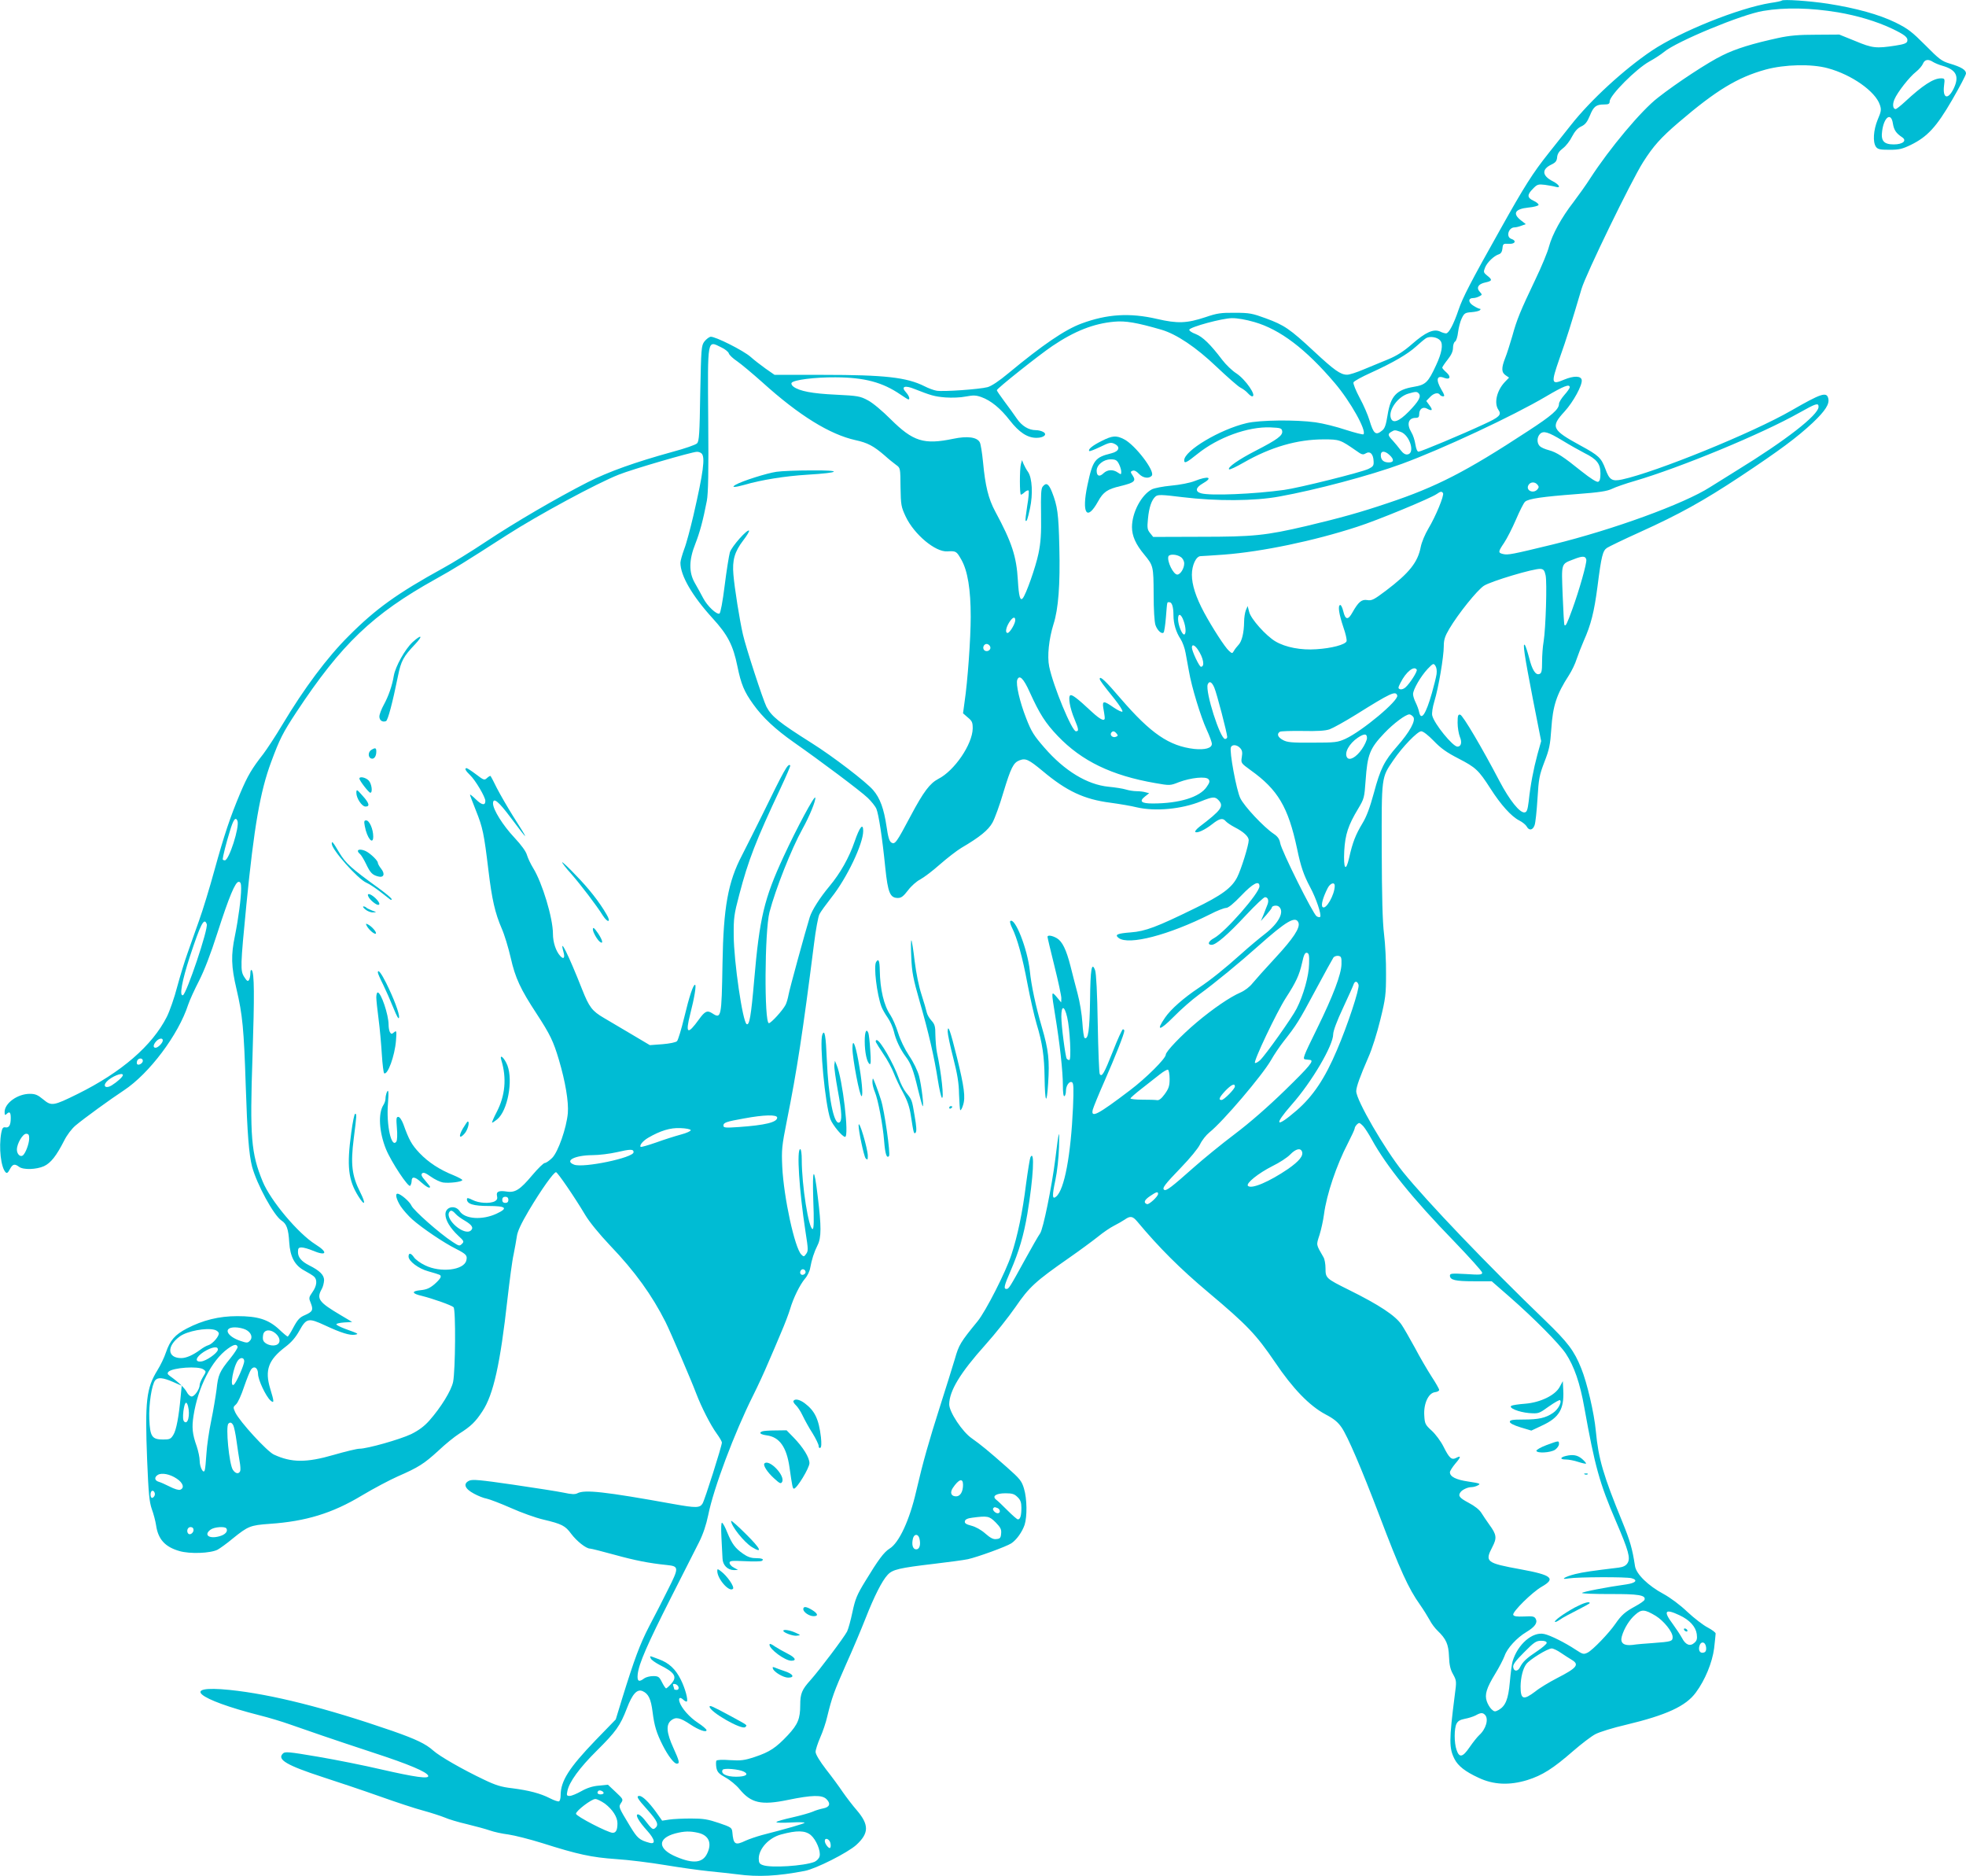 <?xml version="1.0" standalone="no"?>
<!DOCTYPE svg PUBLIC "-//W3C//DTD SVG 20010904//EN"
 "http://www.w3.org/TR/2001/REC-SVG-20010904/DTD/svg10.dtd">
<svg version="1.0" xmlns="http://www.w3.org/2000/svg"
 width="1280pt" height="1221pt" viewBox="0 0 1280 1221"
 preserveAspectRatio="xMidYMid meet">
<g transform="translate(0,1221) scale(0.1,-0.1)"
fill="#00bcd4" stroke="none">
<path d="M11600 12206 c-3 -3 -35 -10 -72 -15 -209 -34 -587 -186 -774 -311
-181 -122 -399 -322 -527 -485 -39 -49 -103 -130 -143 -180 -106 -133 -160
-219 -316 -498 -193 -343 -245 -444 -272 -524 -31 -92 -63 -153 -81 -153 -8 0
-26 5 -39 12 -42 19 -94 -4 -182 -81 -56 -49 -101 -77 -154 -99 -41 -17 -113
-47 -160 -66 -47 -20 -96 -36 -110 -35 -42 0 -83 29 -215 152 -158 147 -194
171 -314 215 -87 32 -106 36 -201 36 -90 1 -117 -3 -190 -28 -123 -41 -183
-43 -317 -12 -177 41 -325 32 -492 -30 -108 -40 -253 -139 -475 -323 -61 -51
-111 -84 -136 -91 -53 -14 -292 -31 -333 -23 -18 3 -53 16 -78 29 -116 58
-259 74 -660 74 l-316 0 -59 41 c-32 23 -76 57 -97 76 -46 41 -233 135 -261
131 -10 -2 -28 -16 -40 -31 -20 -27 -21 -44 -27 -338 -4 -263 -7 -312 -21
-325 -8 -9 -80 -34 -159 -55 -243 -67 -417 -129 -553 -198 -200 -102 -473
-261 -661 -386 -93 -62 -219 -140 -280 -173 -298 -164 -439 -265 -615 -442
-140 -139 -291 -342 -431 -576 -44 -74 -101 -160 -125 -192 -75 -96 -101 -140
-150 -255 -66 -157 -105 -274 -168 -502 -30 -110 -75 -258 -101 -330 -25 -71
-60 -168 -76 -215 -17 -47 -46 -142 -65 -212 -18 -70 -49 -159 -68 -197 -95
-187 -294 -360 -581 -502 -158 -78 -170 -80 -224 -35 -35 29 -51 36 -87 36
-80 0 -164 -61 -164 -118 0 -20 3 -23 12 -14 20 20 28 13 28 -25 0 -47 -11
-66 -36 -61 -14 2 -20 -5 -26 -37 -17 -95 -2 -225 29 -256 8 -8 15 -3 27 20
18 34 31 38 60 16 28 -21 112 -18 162 4 45 21 81 67 132 167 18 36 49 77 74
98 56 47 224 169 315 229 165 109 355 362 418 557 10 30 42 100 71 156 34 67
75 172 119 310 77 239 117 334 139 334 12 0 16 -11 16 -43 0 -62 -18 -197 -40
-306 -27 -129 -25 -201 10 -350 39 -167 48 -257 60 -631 10 -308 21 -446 41
-523 31 -116 141 -318 192 -352 33 -21 45 -55 50 -141 6 -94 35 -150 98 -184
26 -14 54 -31 63 -39 23 -20 20 -60 -10 -102 -24 -34 -24 -39 -11 -70 18 -45
13 -57 -37 -79 -34 -14 -48 -29 -75 -79 -17 -33 -35 -61 -38 -61 -3 0 -29 21
-57 48 -70 64 -138 85 -271 85 -119 0 -224 -26 -328 -80 -78 -41 -109 -76
-137 -157 -10 -31 -35 -83 -55 -115 -72 -117 -82 -198 -67 -586 9 -218 14
-269 30 -317 12 -32 24 -79 28 -105 13 -92 58 -142 152 -169 68 -20 202 -15
249 9 16 9 61 41 99 73 99 80 114 86 239 95 236 16 409 69 600 184 77 46 183
102 235 125 135 59 171 82 264 167 44 42 106 92 136 111 76 48 106 77 151 146
72 109 116 309 163 731 14 121 31 252 40 290 8 39 17 91 21 117 4 32 27 82 79
170 81 136 161 248 176 248 10 0 121 -162 190 -278 26 -44 90 -123 162 -199
163 -170 273 -324 361 -498 32 -64 168 -381 200 -466 34 -89 93 -205 133 -260
19 -26 34 -52 34 -59 0 -22 -112 -375 -126 -397 -18 -29 -43 -29 -189 -3 -449
81 -578 95 -626 70 -14 -8 -39 -7 -89 4 -38 8 -186 31 -329 52 -214 31 -265
36 -286 26 -41 -19 -30 -52 30 -84 27 -15 65 -30 84 -33 19 -4 90 -31 158 -61
67 -30 162 -64 210 -75 122 -29 143 -40 182 -93 36 -48 97 -96 122 -96 8 0 79
-18 159 -40 134 -37 225 -55 342 -67 79 -8 79 -17 9 -156 -33 -67 -89 -176
-124 -242 -61 -118 -96 -212 -177 -473 l-41 -134 -131 -135 c-174 -181 -228
-266 -228 -360 0 -17 -4 -34 -10 -38 -5 -3 -31 5 -58 19 -64 33 -139 52 -247
66 -72 8 -109 20 -184 56 -139 66 -289 152 -330 189 -49 44 -112 74 -266 128
-434 150 -788 239 -1060 267 -326 33 -214 -61 194 -165 57 -14 147 -41 200
-60 53 -18 148 -51 211 -73 63 -22 214 -72 335 -112 224 -73 346 -124 353
-149 7 -22 -85 -9 -308 42 -107 25 -291 62 -409 82 -195 33 -216 35 -230 20
-38 -38 26 -76 259 -152 96 -31 263 -87 370 -125 107 -38 236 -81 287 -94 51
-14 112 -34 137 -44 24 -11 90 -31 147 -44 57 -14 124 -32 149 -41 25 -9 79
-21 120 -26 41 -6 140 -31 220 -56 233 -74 322 -93 480 -104 80 -5 224 -23
320 -39 96 -16 225 -34 285 -40 61 -6 143 -15 183 -20 139 -19 265 -12 442 22
73 14 280 119 335 169 83 76 84 131 4 225 -28 32 -69 86 -92 119 -22 33 -71
100 -109 148 -42 55 -68 98 -68 114 0 13 14 56 30 93 17 38 38 100 46 137 30
123 44 163 123 341 44 97 100 231 126 297 56 143 108 246 144 284 32 35 75 45
304 72 93 11 191 24 219 30 63 14 250 82 282 103 34 22 71 74 87 121 17 54 16
168 -4 235 -15 50 -25 63 -112 140 -120 106 -169 146 -227 187 -62 42 -148
172 -148 222 1 88 71 204 236 388 63 70 151 181 196 246 89 130 130 167 348
319 69 48 153 110 187 137 34 28 81 60 105 72 24 12 55 30 70 40 37 26 52 24
83 -13 141 -169 278 -306 464 -462 251 -211 309 -272 431 -451 117 -174 225
-285 329 -341 56 -29 82 -51 106 -86 39 -57 127 -261 245 -571 136 -358 190
-477 265 -582 23 -33 51 -78 63 -100 11 -22 34 -53 52 -70 55 -53 71 -87 74
-168 2 -55 9 -85 27 -116 22 -41 23 -44 10 -139 -37 -291 -37 -341 -1 -412 23
-45 70 -82 157 -122 97 -46 201 -50 316 -15 99 31 168 75 299 189 53 46 118
96 145 110 26 14 116 42 199 61 263 63 390 121 455 210 61 82 107 196 119 287
5 46 10 90 10 97 0 7 -23 24 -51 39 -28 14 -88 60 -133 102 -48 46 -112 93
-156 117 -99 53 -177 129 -185 181 -17 113 -33 167 -82 287 -125 305 -156 411
-173 592 -11 118 -57 314 -95 408 -46 115 -87 169 -235 312 -377 363 -769 773
-926 967 -119 148 -304 467 -304 525 0 28 25 97 79 221 24 53 57 159 78 245
34 138 37 165 37 297 1 80 -5 197 -13 260 -10 81 -14 244 -15 545 -1 483 -3
472 76 587 58 86 157 188 181 188 13 0 45 -25 82 -63 46 -48 84 -75 160 -114
114 -59 131 -75 209 -196 67 -105 136 -182 188 -208 20 -10 42 -28 48 -39 15
-28 39 -25 51 8 6 15 14 92 19 172 8 133 12 153 45 240 32 82 38 111 45 215
10 151 34 225 115 350 18 28 41 75 50 105 10 30 31 83 46 118 47 105 68 187
90 356 25 197 34 232 62 250 12 8 107 54 211 101 261 118 417 205 656 363 259
172 369 254 472 350 83 79 111 123 101 160 -11 43 -47 31 -240 -80 -253 -146
-881 -401 -1102 -449 -66 -14 -83 -3 -109 69 -27 72 -44 88 -162 152 -187 102
-196 121 -104 221 57 62 118 174 112 206 -5 27 -51 28 -114 2 -85 -36 -87 -25
-30 139 45 126 77 229 143 452 27 93 325 706 401 825 66 104 115 159 232 259
242 207 381 292 565 343 125 34 299 38 405 9 156 -42 310 -151 339 -238 11
-32 9 -43 -14 -97 -28 -68 -33 -146 -11 -177 12 -16 27 -19 88 -19 62 0 83 5
139 32 108 53 167 117 269 293 49 85 90 162 90 172 0 23 -31 42 -105 64 -54
16 -70 29 -160 120 -87 87 -112 107 -195 148 -105 51 -254 93 -440 122 -118
18 -291 30 -300 20z m365 -76 c129 -22 252 -59 350 -105 86 -41 108 -58 103
-82 -3 -14 -19 -21 -78 -30 -124 -19 -149 -17 -261 30 l-104 42 -150 -1 c-114
0 -174 -5 -251 -22 -161 -35 -273 -69 -359 -112 -90 -43 -299 -180 -421 -276
-109 -84 -315 -331 -440 -524 -26 -41 -76 -111 -110 -156 -77 -99 -138 -210
-159 -289 -8 -33 -48 -130 -89 -215 -97 -204 -120 -258 -150 -368 -15 -51 -35
-115 -46 -142 -26 -66 -25 -94 3 -113 l22 -15 -27 -28 c-54 -57 -72 -139 -42
-182 22 -32 7 -47 -96 -94 -139 -65 -410 -178 -424 -178 -9 0 -16 18 -21 48
-4 26 -15 61 -26 78 -32 53 -20 94 28 94 18 0 23 6 23 24 0 33 23 50 49 37 35
-19 42 -12 19 19 l-22 30 24 25 c24 26 54 33 65 15 3 -5 13 -10 21 -10 11 0 9
10 -11 43 -39 67 -31 97 19 77 37 -14 45 8 13 36 -15 13 -27 27 -27 31 0 4 16
28 35 52 24 30 35 54 35 77 0 18 6 37 14 41 7 4 16 32 19 61 4 30 14 70 24 90
16 33 22 37 63 40 25 2 49 7 55 13 6 6 6 9 0 9 -6 0 -25 9 -42 20 -35 21 -36
50 -1 50 11 0 28 5 39 11 20 10 20 11 3 30 -24 26 -9 51 35 60 46 10 49 17 16
43 -27 22 -28 25 -16 55 14 34 58 76 90 86 13 4 21 17 23 38 3 30 5 32 41 30
41 -3 53 20 17 32 -37 12 -19 75 21 75 10 0 30 5 45 11 l28 10 -32 25 c-56 44
-39 74 49 83 34 3 64 11 66 17 2 5 -12 18 -32 27 -43 20 -44 39 -4 79 27 28
34 30 77 25 26 -4 57 -9 70 -13 37 -11 25 14 -18 36 -71 36 -74 78 -9 109 27
13 35 23 37 48 2 22 13 39 38 58 19 14 46 49 59 76 18 34 36 55 60 66 26 12
39 29 56 70 24 60 41 73 93 73 29 0 36 4 36 20 0 39 172 212 259 260 35 19 77
47 95 62 81 68 508 245 646 267 142 24 308 20 485 -9z m620 -323 c11 -7 39
-19 61 -25 91 -26 112 -68 74 -148 -37 -76 -73 -66 -63 18 6 47 5 48 -21 48
-48 0 -119 -46 -233 -152 -28 -26 -56 -48 -61 -48 -18 0 -22 31 -8 63 19 46
98 147 141 180 20 16 40 40 45 53 11 27 35 31 65 11z m-261 -401 c7 -42 20
-63 61 -90 32 -22 3 -46 -55 -46 -65 0 -85 23 -76 87 12 92 59 125 70 49z
m-4158 -1292 c168 -48 336 -176 524 -397 103 -121 209 -311 187 -334 -4 -3
-55 10 -115 29 -59 20 -147 42 -197 49 -130 18 -364 15 -448 -5 -175 -41 -407
-180 -407 -242 0 -23 14 -17 86 41 134 108 329 179 476 173 66 -3 73 -5 76
-25 4 -28 -33 -55 -173 -127 -111 -57 -185 -109 -173 -121 4 -4 46 16 95 44
176 101 349 151 520 151 105 0 109 -2 213 -74 36 -26 44 -28 62 -17 28 17 49
-4 51 -50 2 -30 -3 -36 -33 -51 -45 -22 -453 -124 -550 -137 -195 -27 -480
-39 -540 -22 -40 11 -36 37 9 63 73 41 39 53 -51 17 -30 -12 -96 -25 -152 -30
-54 -5 -110 -16 -126 -24 -69 -36 -130 -151 -130 -246 0 -57 24 -112 80 -179
59 -72 60 -75 61 -257 0 -103 5 -181 12 -202 12 -35 41 -61 53 -48 4 4 11 49
15 100 9 109 6 97 23 97 16 0 26 -30 26 -85 0 -54 17 -111 46 -154 13 -20 28
-61 33 -91 6 -30 15 -84 22 -120 17 -101 77 -297 115 -379 19 -41 34 -82 34
-93 0 -28 -45 -40 -115 -33 -163 19 -282 100 -477 326 -99 116 -138 153 -138
130 0 -9 20 -36 98 -133 29 -37 52 -72 50 -79 -2 -6 -26 5 -56 25 -66 46 -76
46 -69 -1 4 -21 8 -47 9 -57 6 -36 -21 -27 -84 31 -95 89 -129 114 -140 107
-15 -10 -2 -84 27 -153 29 -70 30 -81 10 -81 -26 0 -148 294 -174 421 -14 67
-2 180 28 276 32 99 44 259 38 501 -5 221 -12 267 -48 360 -22 54 -37 63 -60
35 -11 -12 -13 -53 -11 -180 2 -130 -2 -184 -17 -257 -18 -87 -82 -269 -103
-291 -16 -18 -25 14 -31 118 -9 155 -39 247 -147 447 -45 84 -65 165 -80 324
-6 60 -15 117 -21 127 -18 34 -81 42 -172 23 -192 -40 -262 -18 -408 127 -54
54 -117 107 -148 123 -50 27 -65 30 -210 37 -152 7 -236 23 -275 52 -11 8 -16
19 -12 25 12 19 149 37 286 36 189 -1 306 -32 424 -113 25 -17 47 -31 50 -31
13 0 4 25 -16 47 -34 37 -7 47 56 21 107 -42 129 -49 201 -55 43 -3 99 -1 133
6 49 9 66 9 102 -4 61 -22 123 -72 185 -152 60 -77 114 -113 173 -113 48 0 74
23 43 39 -11 6 -31 11 -46 11 -48 0 -92 27 -126 77 -18 26 -54 77 -81 112 -26
35 -48 67 -48 71 0 11 276 230 362 288 144 97 268 146 402 158 74 7 148 -6
307 -52 99 -29 226 -114 359 -241 70 -66 140 -128 156 -136 16 -8 38 -24 48
-36 11 -12 23 -21 28 -21 33 0 -42 110 -103 150 -27 17 -68 57 -91 87 -78 103
-128 151 -174 169 -25 9 -43 22 -41 28 6 18 216 75 278 75 33 1 94 -10 145
-25z m1212 -122 c19 -24 9 -80 -28 -159 -52 -113 -68 -128 -146 -141 -112 -19
-150 -59 -170 -184 -10 -63 -18 -87 -35 -100 -42 -35 -56 -23 -83 67 -10 33
-38 99 -64 146 -25 47 -43 92 -40 100 3 8 54 36 114 63 145 66 239 121 294
171 25 23 54 47 65 54 26 15 76 6 93 -17z m-4682 -43 c24 -11 46 -29 49 -39 3
-11 28 -34 55 -52 26 -18 100 -80 164 -137 239 -216 439 -339 606 -376 78 -17
117 -37 191 -101 24 -22 57 -48 73 -60 28 -20 28 -20 29 -145 2 -117 4 -128
34 -192 55 -116 193 -231 270 -226 58 3 60 2 92 -54 41 -72 61 -193 61 -371 0
-143 -20 -421 -40 -555 l-10 -74 31 -27 c28 -23 32 -32 32 -72 -2 -103 -119
-275 -224 -328 -55 -29 -96 -83 -179 -239 -94 -177 -103 -190 -127 -175 -13 8
-21 35 -31 104 -17 115 -42 185 -87 237 -45 53 -263 220 -400 306 -214 135
-262 174 -295 237 -23 46 -134 386 -153 470 -22 96 -55 304 -62 390 -8 94 7
148 65 224 24 31 40 59 37 62 -11 12 -113 -103 -125 -141 -6 -22 -22 -120 -34
-217 -13 -105 -27 -179 -34 -182 -19 -7 -79 49 -106 101 -14 26 -38 71 -54 98
-40 69 -39 150 3 255 29 74 50 151 75 280 9 48 12 187 9 528 -4 537 -7 516 85
471z m5524 -260 c0 -6 -16 -29 -35 -50 -19 -22 -35 -47 -35 -58 0 -35 -45 -75
-202 -177 -403 -264 -595 -363 -913 -469 -178 -60 -307 -96 -530 -149 -265
-62 -345 -70 -688 -70 l-309 -1 -20 25 c-18 22 -20 34 -14 93 7 75 24 124 50
146 15 12 38 12 174 -5 223 -27 468 -26 631 4 238 43 589 136 799 213 259 95
720 310 937 438 115 68 155 84 155 60z m-982 -41 c16 -20 -2 -51 -66 -117 -65
-66 -105 -80 -117 -41 -16 52 47 139 115 158 48 14 56 14 68 0z m2602 -86 c0
-53 -214 -219 -535 -416 -60 -37 -137 -85 -170 -106 -169 -109 -633 -278
-1025 -374 -268 -65 -292 -70 -325 -62 -32 8 -32 14 8 73 18 27 53 95 77 151
24 56 50 108 59 116 22 20 113 33 338 50 147 11 197 19 228 34 22 11 88 34
147 51 297 87 828 306 1074 445 107 60 124 66 124 38z m-2721 -163 c60 -21 96
-140 45 -147 -15 -2 -29 7 -45 28 -13 18 -36 45 -51 62 -33 35 -34 43 -10 57
22 13 23 13 61 0z m1056 -58 c44 -27 108 -63 141 -80 81 -40 104 -70 104 -133
0 -34 -4 -50 -15 -54 -9 -4 -50 22 -108 68 -119 96 -162 124 -214 138 -23 6
-49 17 -58 26 -20 20 -19 58 1 79 23 23 53 14 149 -44z m-5607 -83 c24 -24 12
-120 -54 -406 -20 -85 -46 -183 -60 -218 -13 -36 -24 -75 -24 -87 0 -84 77
-216 210 -362 98 -107 133 -175 161 -312 24 -117 44 -165 103 -247 62 -87 145
-164 266 -249 170 -119 432 -315 479 -360 24 -23 50 -55 57 -72 15 -37 38
-185 58 -385 17 -162 31 -195 82 -195 22 0 36 11 66 50 20 27 56 59 80 71 24
13 81 56 127 97 47 41 110 90 140 108 121 71 176 116 203 165 15 27 47 115 71
197 49 161 65 193 105 208 40 15 59 6 152 -71 155 -130 269 -183 439 -205 59
-8 137 -21 172 -30 121 -28 292 -12 418 39 77 31 92 32 115 7 36 -39 18 -64
-124 -172 -19 -15 -32 -30 -28 -34 11 -11 63 13 111 51 47 37 68 42 88 18 7
-8 33 -26 58 -39 57 -29 91 -60 91 -84 0 -32 -49 -190 -75 -241 -35 -69 -101
-118 -279 -204 -243 -119 -319 -148 -413 -155 -90 -7 -108 -15 -79 -37 66 -48
324 19 595 155 44 23 91 41 103 41 15 0 48 27 99 80 77 81 119 102 119 61 0
-44 -222 -297 -295 -337 -38 -20 -47 -44 -16 -44 28 0 105 66 224 194 60 64
115 116 123 116 20 0 27 -22 15 -51 -5 -13 -17 -42 -25 -64 l-17 -40 36 40
c19 22 35 43 35 46 0 14 33 19 46 8 39 -32 1 -107 -89 -177 -34 -26 -105 -85
-157 -132 -107 -96 -201 -171 -275 -220 -99 -66 -182 -139 -219 -193 -63 -91
-37 -89 55 4 46 47 120 112 164 144 106 77 267 210 387 317 183 163 244 199
262 152 12 -33 -34 -103 -150 -228 -65 -70 -132 -145 -149 -166 -18 -23 -50
-48 -80 -61 -67 -29 -177 -104 -284 -194 -101 -85 -201 -190 -201 -210 0 -25
-130 -154 -232 -231 -212 -161 -258 -185 -243 -126 4 15 38 99 77 187 69 157
128 306 128 325 0 6 -4 10 -9 10 -5 0 -35 -65 -66 -145 -57 -144 -71 -168 -85
-146 -4 7 -10 155 -13 329 -3 197 -10 328 -17 346 -22 60 -31 10 -33 -195 -3
-196 -12 -259 -36 -245 -4 3 -11 48 -14 100 -3 52 -17 136 -31 188 -13 51 -35
131 -46 178 -28 110 -54 162 -89 183 -31 18 -61 22 -61 9 0 -5 20 -90 45 -190
25 -100 45 -194 45 -209 l-1 -28 -29 35 c-36 42 -36 40 -10 -120 30 -182 50
-364 50 -453 0 -50 4 -76 10 -72 6 3 10 19 10 34 0 35 23 67 40 56 10 -6 11
-41 6 -163 -14 -311 -56 -537 -110 -581 -25 -21 -27 4 -5 106 12 57 22 148 24
218 4 128 -1 112 -25 -85 -23 -179 -78 -449 -98 -478 -11 -15 -55 -92 -99
-172 -99 -180 -105 -190 -120 -190 -20 0 -16 20 26 116 56 130 86 232 110 374
39 234 49 420 20 368 -4 -8 -17 -88 -29 -177 -22 -179 -55 -337 -95 -458 -36
-111 -167 -368 -220 -433 -113 -138 -122 -154 -148 -245 -15 -49 -58 -189 -97
-310 -73 -229 -111 -362 -155 -552 -43 -188 -112 -336 -173 -373 -37 -23 -74
-73 -159 -213 -54 -88 -65 -116 -83 -200 -11 -53 -27 -111 -35 -127 -21 -40
-180 -251 -238 -316 -56 -62 -67 -88 -67 -162 0 -89 -15 -126 -80 -196 -78
-83 -119 -110 -215 -142 -69 -23 -91 -25 -162 -21 -51 4 -85 2 -89 -4 -3 -6
-3 -26 0 -45 6 -29 16 -40 61 -65 29 -16 70 -50 90 -75 75 -91 141 -106 315
-70 156 32 222 34 251 5 29 -29 21 -52 -21 -60 -19 -4 -51 -13 -70 -22 -19 -8
-79 -25 -132 -37 -54 -12 -100 -25 -103 -30 -3 -5 39 -6 92 -3 54 3 95 2 91
-2 -7 -7 -111 -37 -278 -80 -36 -10 -83 -26 -105 -36 -69 -33 -80 -26 -87 56
-3 28 -8 32 -88 59 -71 24 -101 29 -181 29 -53 0 -117 -3 -142 -7 l-46 -7 -41
58 c-46 63 -87 103 -107 103 -23 0 -14 -17 52 -90 66 -74 76 -98 51 -119 -16
-13 -20 -10 -72 57 -14 17 -32 32 -40 32 -21 0 3 -44 61 -108 50 -56 55 -89
13 -77 -65 18 -78 29 -126 108 -76 126 -76 125 -58 152 15 22 13 25 -35 70
l-51 48 -59 -6 c-40 -3 -77 -15 -114 -36 -30 -17 -64 -31 -76 -31 -19 0 -21 4
-15 31 11 59 79 152 191 263 125 124 153 163 196 275 36 95 67 129 103 113 38
-17 54 -50 65 -137 11 -88 25 -135 66 -216 35 -69 74 -119 91 -119 21 0 18 15
-22 103 -45 99 -49 151 -14 179 30 24 58 18 125 -27 54 -36 105 -54 105 -37 0
6 -25 28 -56 48 -55 36 -107 95 -120 136 -8 27 3 34 24 15 10 -10 21 -15 24
-12 9 10 -11 85 -39 141 -34 69 -77 110 -144 134 -64 24 -60 24 -52 5 3 -9 29
-27 57 -42 99 -49 117 -77 77 -122 -15 -17 -31 -31 -34 -31 -4 0 -16 18 -27
40 -18 36 -24 40 -58 40 -21 0 -47 -7 -58 -15 -35 -27 -47 -19 -42 28 8 69 63
195 216 497 80 157 162 320 184 363 26 52 46 112 59 175 35 175 171 537 293
780 30 60 73 153 96 208 24 54 62 144 85 199 24 55 50 124 59 154 21 72 64
159 97 198 16 18 31 50 34 70 10 55 25 102 48 148 25 49 25 123 1 317 -24 203
-36 193 -29 -24 5 -129 4 -188 -4 -188 -26 0 -71 285 -71 450 0 40 -4 70 -10
70 -24 0 -7 -267 34 -535 19 -122 19 -127 3 -149 -12 -17 -15 -17 -30 -2 -43
44 -114 370 -124 571 -5 111 -3 134 30 300 66 328 104 578 177 1153 11 90 27
176 35 191 7 15 43 64 78 109 100 125 207 349 207 433 0 55 -23 27 -56 -69
-36 -105 -93 -206 -164 -291 -62 -74 -114 -156 -128 -201 -27 -87 -132 -469
-138 -505 -4 -22 -12 -51 -19 -65 -19 -37 -95 -120 -109 -120 -31 0 -28 599 4
723 39 149 143 413 215 542 45 81 87 183 83 203 -4 19 -121 -199 -206 -383
-127 -274 -157 -400 -192 -807 -20 -232 -31 -295 -49 -284 -26 16 -83 406 -84
576 -1 114 2 138 36 266 59 225 108 352 271 698 36 77 64 142 61 144 -15 15
-37 -25 -185 -328 -45 -91 -103 -206 -129 -257 -91 -173 -121 -339 -127 -703
-6 -357 -8 -364 -68 -325 -31 20 -47 13 -85 -40 -75 -104 -90 -95 -57 35 27
105 41 190 31 190 -12 0 -37 -74 -70 -212 -19 -78 -40 -147 -47 -155 -8 -8
-48 -16 -96 -20 l-81 -6 -123 73 c-68 40 -147 87 -176 104 -77 45 -96 70 -142
186 -90 228 -150 348 -122 246 12 -41 2 -54 -21 -28 -28 31 -47 89 -47 144 0
102 -69 331 -129 428 -16 26 -34 64 -40 84 -6 23 -36 65 -83 115 -74 79 -138
181 -138 221 0 43 35 15 115 -92 121 -162 124 -160 14 12 -36 58 -83 139 -104
180 -20 41 -39 77 -41 79 -2 2 -12 -3 -23 -13 -17 -16 -21 -15 -72 24 -29 22
-57 40 -61 40 -16 0 -7 -17 23 -46 34 -32 99 -142 99 -167 0 -32 -23 -28 -61
9 -21 21 -39 35 -39 31 0 -4 18 -51 39 -104 44 -110 52 -147 81 -388 23 -191
43 -278 87 -380 17 -38 43 -124 58 -189 30 -133 64 -205 169 -365 88 -135 109
-179 145 -300 42 -142 64 -273 58 -347 -9 -97 -63 -252 -102 -291 -18 -18 -40
-33 -48 -33 -8 0 -45 -36 -82 -80 -78 -93 -111 -115 -166 -106 -51 8 -70 0
-63 -29 4 -17 0 -26 -14 -34 -32 -17 -104 -13 -145 8 -28 14 -37 16 -37 5 0
-31 42 -44 142 -44 114 0 128 -14 51 -50 -92 -43 -206 -36 -240 16 -28 43 -93
30 -93 -20 0 -39 31 -90 83 -139 38 -35 40 -39 24 -54 -15 -15 -19 -14 -60 13
-85 55 -255 206 -268 236 -11 26 -71 78 -91 78 -17 0 -7 -38 20 -81 16 -24 50
-63 76 -86 64 -57 208 -154 283 -191 70 -36 77 -44 69 -77 -16 -63 -168 -81
-269 -31 -30 14 -62 38 -71 51 -20 30 -36 32 -36 6 0 -30 65 -79 128 -96 83
-24 82 -23 81 -37 0 -7 -18 -28 -40 -47 -31 -26 -51 -35 -90 -39 -62 -6 -59
-22 7 -37 72 -18 194 -61 207 -74 15 -15 12 -411 -3 -486 -12 -57 -79 -166
-155 -252 -33 -37 -68 -63 -118 -88 -74 -35 -286 -95 -337 -95 -16 0 -91 -18
-167 -40 -179 -52 -276 -51 -390 2 -45 21 -222 214 -251 274 -15 33 -15 35 5
53 12 11 35 62 52 114 18 52 38 102 45 112 20 28 46 12 46 -28 0 -38 50 -144
80 -172 26 -23 26 -11 -1 77 -36 119 -12 186 98 270 41 31 68 63 92 106 46 83
59 85 169 34 103 -48 159 -65 192 -60 28 5 27 6 -62 38 -32 12 -58 25 -58 30
0 5 23 10 52 12 l51 3 -74 44 c-144 85 -160 107 -124 171 8 14 14 39 15 57 0
34 -28 62 -98 97 -49 25 -72 52 -72 86 0 25 4 30 24 30 13 0 45 -9 71 -20 92
-39 104 -13 19 40 -112 70 -293 285 -344 410 -75 183 -84 287 -66 815 13 399
12 542 -5 560 -5 5 -9 -3 -9 -20 0 -17 -4 -36 -9 -44 -7 -11 -14 -7 -31 20
-26 41 -25 69 14 469 50 509 90 738 161 929 56 151 75 189 165 326 292 442
497 638 905 865 124 69 182 105 465 287 204 131 587 338 730 394 88 35 469
146 506 148 11 1 25 -4 32 -11z m4479 -10 c31 -29 29 -48 -5 -48 -34 0 -52 16
-52 47 0 30 26 30 57 1z m963 -193 c10 -12 10 -18 0 -30 -26 -31 -78 -8 -59
27 12 22 42 24 59 3z m-615 -55 c9 -14 -48 -152 -95 -230 -22 -37 -44 -89 -50
-120 -19 -100 -75 -170 -227 -285 -77 -58 -92 -66 -121 -61 -37 6 -58 -12 -97
-81 -28 -51 -46 -48 -59 7 -6 25 -15 44 -21 42 -16 -5 -7 -60 21 -144 15 -42
24 -83 21 -92 -8 -22 -98 -46 -197 -52 -99 -7 -200 12 -266 51 -61 36 -160
146 -171 192 l-10 38 -12 -28 c-6 -16 -11 -49 -11 -75 -1 -70 -14 -126 -36
-149 -10 -11 -24 -28 -30 -39 -11 -19 -12 -19 -33 0 -26 23 -108 150 -162 250
-53 99 -79 179 -79 245 0 63 28 121 57 121 10 0 79 5 153 10 247 19 584 89
866 181 129 41 480 186 519 214 24 17 32 18 40 5z m-1707 -416 c13 -9 22 -26
22 -42 0 -32 -25 -72 -45 -72 -26 0 -68 87 -58 118 6 17 54 15 81 -4z m2640
-17 c4 -22 -46 -199 -92 -325 -34 -93 -42 -109 -50 -101 -3 2 -8 90 -12 194
-8 215 -12 202 73 235 56 22 76 22 81 -3z m-265 -102 c10 -46 1 -344 -13 -431
-6 -33 -10 -92 -10 -132 0 -58 -3 -74 -17 -79 -25 -10 -48 27 -67 104 -10 38
-22 75 -27 83 -18 25 -4 -66 52 -355 l53 -269 -24 -86 c-26 -96 -46 -201 -57
-305 -7 -56 -12 -71 -26 -73 -31 -6 -99 79 -165 205 -111 212 -238 428 -255
431 -14 3 -17 -6 -17 -53 0 -30 7 -72 15 -92 15 -35 8 -63 -16 -63 -30 0 -151
148 -164 202 -4 14 2 55 14 94 27 88 61 290 61 358 0 41 7 64 36 113 58 98
181 251 225 280 44 29 327 114 369 110 20 -2 26 -10 33 -42z m-2357 -296 c16
-43 17 -89 3 -89 -14 0 -39 63 -39 101 0 40 20 34 36 -12z m-1096 4 c0 -23
-36 -83 -50 -83 -16 0 -12 32 10 68 22 35 40 42 40 15z m-162 -176 c4 -20 -25
-34 -40 -19 -15 15 -1 44 19 40 10 -2 19 -11 21 -21z m1350 -14 c37 -54 48
-113 21 -113 -11 0 -59 102 -59 125 0 23 17 18 38 -12z m1555 -161 c-3 -21
-17 -75 -30 -122 -40 -141 -71 -186 -84 -123 -3 15 -13 42 -22 60 -9 18 -17
42 -17 55 0 30 50 116 95 164 35 36 38 38 50 21 8 -12 11 -32 8 -55z m-129 29
c6 -10 -44 -89 -73 -115 -11 -10 -27 -16 -36 -12 -14 5 -13 10 4 43 35 70 88
112 105 84z m-2520 -146 c65 -143 102 -201 183 -286 156 -163 351 -257 633
-306 97 -17 98 -17 156 6 78 29 175 39 192 19 10 -12 8 -22 -11 -49 -45 -68
-179 -109 -352 -109 -75 0 -90 14 -51 45 l28 22 -24 6 c-12 4 -39 7 -58 7 -19
0 -51 5 -70 11 -19 6 -70 14 -113 18 -139 14 -286 103 -417 254 -68 78 -85
104 -119 192 -42 107 -68 221 -58 250 14 36 41 9 81 -80z m1202 29 c16 -37 84
-298 84 -321 0 -7 -6 -13 -14 -13 -32 0 -130 308 -113 355 10 25 27 17 43 -21z
m1191 -51 c11 -32 -227 -231 -337 -282 -51 -23 -66 -25 -215 -25 -135 -1 -165
2 -192 17 -34 18 -42 40 -20 54 6 4 73 6 148 5 96 -2 148 1 176 11 22 8 98 50
169 94 230 144 261 158 271 126z m104 -139 c19 -23 -23 -99 -104 -191 -85 -97
-110 -147 -152 -304 -26 -95 -47 -153 -75 -199 -44 -73 -64 -124 -86 -223 -22
-97 -38 -74 -32 45 6 106 26 167 90 273 40 67 41 73 49 184 12 171 27 209 123
310 59 62 138 121 162 121 6 0 18 -7 25 -16z m-1931 -109 c10 -12 9 -16 -5
-21 -19 -8 -40 9 -31 25 10 15 21 14 36 -4z m1630 -29 c0 -13 -15 -46 -33 -72
-37 -54 -82 -78 -97 -54 -19 30 14 90 70 128 42 28 60 28 60 -2z m-826 -65
c14 -15 16 -29 11 -59 -6 -39 -6 -39 57 -85 178 -127 245 -240 303 -512 24
-116 43 -171 85 -250 39 -72 76 -182 65 -193 -3 -4 -14 -2 -23 4 -22 12 -229
427 -237 476 -5 27 -16 43 -43 61 -64 43 -192 179 -217 232 -25 52 -72 304
-61 331 8 20 40 17 60 -5z m-6528 -474 c15 -39 -55 -257 -82 -257 -8 0 -14 3
-14 8 1 17 22 103 46 180 23 78 38 98 50 69z m7144 -423 c0 -58 -58 -159 -79
-138 -12 11 2 62 33 123 17 33 46 42 46 15z m-7344 -249 c12 -29 -132 -455
-155 -463 -25 -8 -6 93 44 248 72 218 94 261 111 215z m7177 -260 c-1 -76 -37
-204 -81 -290 -28 -57 -203 -303 -238 -336 -12 -11 -27 -20 -33 -18 -14 5 141
331 201 424 66 102 87 147 105 226 12 55 19 69 32 67 13 -3 16 -16 14 -73z
m211 0 c-1 -66 -54 -206 -159 -420 -93 -189 -96 -199 -75 -201 8 -1 21 -2 28
-3 31 -3 0 -40 -162 -198 -111 -108 -229 -211 -327 -285 -85 -64 -205 -162
-268 -218 -143 -127 -177 -153 -191 -145 -16 10 2 34 109 145 59 61 110 123
124 151 12 26 40 61 61 78 89 71 344 371 401 470 19 34 56 89 82 122 84 107
99 130 208 334 59 110 112 206 117 213 6 7 21 12 32 10 18 -3 21 -10 20 -53z
m111 -135 c8 -24 -72 -266 -141 -426 -78 -184 -155 -299 -262 -392 -137 -118
-152 -99 -31 39 130 147 269 384 269 457 0 21 24 86 64 171 35 75 66 144 69
154 8 23 24 22 32 -3z m-1897 -211 c18 -76 28 -279 14 -279 -6 0 -13 4 -17 9
-9 16 -35 213 -35 274 0 75 20 73 38 -4z m-5888 -151 c0 -16 -31 -48 -47 -48
-18 0 -16 20 4 42 18 20 43 24 43 6z m-130 -133 c0 -16 -27 -32 -37 -22 -3 4
-3 13 0 22 8 20 37 20 37 0z m6685 -118 c0 -46 -6 -63 -32 -99 -21 -29 -38
-42 -50 -39 -10 2 -53 3 -95 3 -43 0 -78 4 -78 8 0 4 33 33 73 64 39 30 92 72
116 91 25 20 49 34 55 32 6 -2 11 -29 11 -60z m-6815 25 c0 -11 -36 -44 -73
-67 -37 -23 -60 -6 -33 24 30 33 106 64 106 43z m7240 -74 c0 -16 -71 -88 -87
-88 -22 0 -15 17 25 60 39 40 62 51 62 28z m-2980 -203 c0 -30 -79 -49 -249
-61 -87 -6 -101 -5 -101 9 0 20 17 26 135 47 129 24 215 26 215 5z m3817 -57
c11 -13 35 -50 53 -83 96 -175 267 -387 539 -667 99 -103 181 -194 181 -202 0
-14 -14 -15 -105 -9 -93 5 -105 4 -105 -10 0 -29 36 -37 155 -37 l117 0 117
-102 c161 -141 321 -303 365 -368 55 -83 93 -193 121 -352 69 -383 98 -490
207 -743 81 -188 95 -238 74 -270 -11 -17 -28 -25 -58 -29 -174 -21 -230 -29
-283 -42 -70 -18 -101 -39 -41 -28 54 9 375 11 409 1 43 -12 27 -31 -34 -40
-124 -17 -289 -49 -289 -56 0 -4 82 -7 183 -7 183 1 234 -7 224 -37 -2 -7 -28
-25 -59 -42 -68 -37 -91 -57 -131 -115 -42 -61 -146 -169 -180 -187 -27 -13
-31 -12 -80 20 -68 45 -164 93 -203 101 -76 17 -173 -67 -206 -178 -5 -17 -13
-78 -18 -135 -10 -112 -28 -155 -72 -181 -24 -13 -29 -13 -47 4 -11 10 -25 34
-31 52 -15 44 -2 86 56 181 24 39 51 91 60 115 17 50 80 118 142 155 55 33 74
60 61 85 -9 17 -20 19 -76 16 -49 -2 -67 1 -71 11 -6 19 123 147 186 183 93
53 66 76 -137 113 -225 41 -235 49 -185 145 31 59 28 81 -19 145 -17 24 -41
59 -52 77 -13 21 -43 45 -83 66 -60 32 -70 45 -54 68 11 17 48 34 72 34 12 0
31 5 43 12 19 10 12 13 -61 24 -83 12 -122 32 -122 61 0 8 16 33 35 56 38 44
39 55 5 37 -29 -15 -44 -2 -82 74 -17 34 -51 80 -76 103 -43 39 -46 46 -49
100 -5 76 27 146 70 151 15 2 27 8 27 15 0 6 -22 45 -49 86 -27 42 -77 127
-110 190 -34 62 -72 128 -85 147 -40 60 -146 130 -346 229 -147 73 -150 76
-150 139 0 28 -6 61 -13 72 -50 87 -48 77 -26 146 11 35 24 95 29 133 17 131
82 322 156 464 24 47 44 90 44 96 0 12 20 35 30 35 4 0 16 -10 27 -22z m-4380
-24 c2 -6 -26 -19 -64 -29 -37 -10 -110 -33 -162 -52 -52 -18 -97 -31 -100
-28 -9 10 15 39 49 59 79 46 144 66 209 63 36 -1 66 -7 68 -13z m-4307 -54 c0
-35 -25 -101 -43 -112 -17 -10 -37 11 -37 39 0 39 38 103 60 103 16 0 20 -7
20 -30z m3935 -90 c0 -36 -327 -104 -387 -81 -66 25 3 61 119 62 43 0 114 9
158 19 91 21 110 21 110 0z m4352 4 c10 -27 -18 -62 -91 -113 -122 -83 -238
-133 -261 -110 -15 16 67 82 160 129 45 22 96 55 115 75 36 37 67 45 77 19z
m-937 -275 c0 -17 -59 -71 -72 -67 -25 9 -18 27 19 52 41 28 53 32 53 15z
m-4230 -39 c0 -13 -7 -20 -20 -20 -13 0 -20 7 -20 20 0 13 7 20 20 20 13 0 20
-7 20 -20z m-344 -91 c10 -12 38 -32 61 -45 47 -28 58 -47 38 -64 -43 -36
-169 73 -140 120 9 15 20 12 41 -11z m2279 -380 c0 -7 -8 -15 -17 -17 -18 -3
-25 18 -11 32 10 10 28 1 28 -15z m-3645 -374 c36 -18 48 -52 26 -73 -13 -14
-20 -14 -58 -1 -93 30 -118 89 -38 89 23 0 54 -7 70 -15z m-203 -1 c12 -3 24
-12 27 -20 7 -17 -38 -71 -67 -80 -12 -3 -35 -16 -52 -29 -49 -36 -92 -55
-125 -55 -92 0 -96 79 -8 142 48 34 170 57 225 42z m400 -26 c32 -30 30 -66
-3 -74 -29 -8 -72 9 -80 31 -4 8 -3 26 0 40 8 32 50 34 83 3z m-250 -85 c2 -6
-19 -39 -47 -74 -71 -87 -80 -108 -90 -203 -6 -45 -21 -137 -35 -204 -14 -67
-28 -163 -31 -214 -3 -51 -8 -100 -11 -108 -8 -27 -33 20 -33 62 0 21 -9 63
-19 93 -29 81 -33 124 -21 200 29 186 118 360 223 436 40 29 58 32 64 12z
m-129 -20 c-4 -22 -76 -72 -108 -75 -45 -5 -36 28 16 62 54 34 97 40 92 13z
m172 -73 c0 -25 -53 -145 -69 -154 -27 -17 -1 123 30 161 17 20 39 16 39 -7z
m-265 -54 c18 -13 18 -14 -3 -48 -12 -20 -22 -43 -22 -53 0 -27 -33 -75 -52
-75 -10 0 -24 13 -32 29 -14 26 -52 63 -108 103 -18 13 -20 19 -11 29 27 27
196 39 228 15z m-199 -81 l57 -25 -7 -73 c-12 -129 -28 -215 -47 -246 -17 -28
-24 -31 -67 -31 -73 0 -85 19 -90 133 -4 95 16 226 39 253 17 20 51 17 115
-11z m98 -157 c15 -59 -1 -125 -25 -101 -8 8 -9 30 -5 67 8 58 19 72 30 34z
m295 -126 c5 -10 15 -56 21 -102 6 -47 16 -106 20 -132 5 -26 7 -55 4 -63 -9
-22 -31 -18 -48 8 -24 36 -48 282 -29 300 11 12 22 8 32 -11z m-368 -347 c41
-27 52 -61 22 -72 -9 -4 -38 5 -67 20 -28 14 -61 29 -73 32 -27 8 -30 30 -5
45 25 15 79 5 123 -25z m5119 -40 c0 -45 -18 -75 -45 -75 -32 0 -42 23 -22 54
39 58 67 68 67 21z m-5263 -69 c-4 -9 -11 -16 -17 -16 -11 0 -14 33 -3 44 11
10 26 -11 20 -28z m5618 -11 c19 -18 25 -35 25 -69 0 -51 -7 -76 -23 -76 -5 0
-35 26 -67 58 -31 31 -64 63 -74 70 -29 23 -2 42 61 42 44 0 58 -5 78 -25z
m-131 -71 c20 -8 21 -34 2 -34 -17 0 -38 24 -29 33 8 8 8 8 27 1z m-12 -93
c32 -33 39 -46 36 -73 -2 -28 -7 -34 -31 -36 -20 -3 -39 7 -72 36 -27 24 -63
44 -91 51 -34 9 -45 16 -42 29 2 12 17 19 48 23 100 13 110 11 152 -30z
m-5222 -50 c0 -19 -23 -35 -34 -24 -14 15 -5 43 14 43 13 0 20 -7 20 -19z
m214 10 c12 -19 -8 -41 -46 -51 -68 -19 -104 10 -56 44 24 17 93 22 102 7z
m4512 -65 c10 -41 1 -71 -21 -71 -22 0 -31 30 -21 71 8 31 34 31 42 0z m4794
-504 c53 -33 110 -104 110 -138 0 -28 -9 -30 -130 -39 -47 -3 -106 -8 -131
-12 -57 -7 -82 12 -70 55 15 53 50 109 87 141 42 38 62 36 134 -7z m155 4 c66
-31 105 -74 112 -122 4 -31 1 -43 -15 -57 -28 -26 -58 -14 -81 31 -11 20 -38
61 -60 91 -64 85 -51 102 44 57z m-865 -180 c0 -7 -29 -32 -64 -55 -68 -45
-92 -68 -110 -104 -15 -29 -40 -28 -44 1 -3 17 15 41 71 97 65 66 79 75 111
75 24 0 36 -5 36 -14z m1038 -29 c2 -18 -2 -29 -13 -33 -24 -9 -39 10 -31 41
9 35 40 30 44 -8z m-945 -36 c23 -15 54 -36 70 -45 52 -31 34 -53 -97 -120
-48 -25 -112 -63 -140 -86 -78 -59 -96 -53 -96 33 1 58 15 116 37 145 22 30
139 102 166 102 10 0 37 -13 60 -29z m-5745 -224 c2 -10 -3 -17 -12 -17 -9 0
-16 2 -16 4 0 2 -3 12 -6 21 -5 13 -2 16 12 13 10 -2 20 -11 22 -21z m5250
-179 c26 -26 7 -93 -38 -133 -12 -11 -40 -46 -62 -78 -45 -66 -67 -71 -85 -17
-16 46 -16 139 0 170 9 18 24 26 54 32 23 4 54 14 70 22 34 19 46 19 61 4z
m-4825 -370 c35 -18 12 -33 -51 -33 -63 0 -102 20 -87 45 8 13 107 4 138 -12z
m-913 -139 c0 -5 -9 -9 -20 -9 -19 0 -26 11 -14 23 8 8 34 -3 34 -14z m8 -69
c50 -38 82 -87 82 -128 0 -43 -9 -62 -31 -62 -30 0 -239 108 -239 124 0 19
101 96 126 96 11 0 39 -14 62 -30z m607 -190 c70 -16 92 -67 59 -135 -29 -61
-90 -68 -199 -22 -124 51 -127 121 -8 153 58 15 95 16 148 4z m734 -15 c35
-30 66 -104 57 -138 -3 -14 -18 -29 -33 -36 -67 -27 -286 -41 -337 -21 -21 7
-26 16 -26 42 0 64 66 136 145 157 103 28 157 27 194 -4z m127 -50 c4 -14 3
-29 -1 -33 -8 -8 -35 26 -35 45 0 24 29 14 36 -12z"/>
<path d="M7173 9340 c-60 -30 -91 -55 -81 -66 3 -3 35 10 71 27 57 28 69 31
91 21 42 -19 34 -49 -16 -62 -110 -27 -123 -44 -158 -208 -39 -184 -4 -238 69
-106 34 62 61 80 146 100 90 22 103 33 80 68 -16 24 -16 26 -1 32 11 4 25 -3
41 -20 26 -28 66 -34 84 -12 23 28 -108 200 -181 237 -51 26 -75 24 -145 -11z
m112 -150 c8 -16 15 -38 15 -50 0 -20 -1 -20 -22 -6 -31 22 -68 20 -94 -5 -26
-25 -44 -18 -44 17 0 38 45 74 91 74 32 0 41 -5 54 -30z"/>
<path d="M6647 9190 c-9 -33 -9 -200 0 -200 3 0 15 7 25 17 10 9 21 13 25 10
3 -4 0 -49 -9 -99 -8 -51 -13 -95 -11 -97 7 -10 14 10 29 80 20 92 14 197 -12
236 -11 15 -24 39 -30 53 l-10 25 -7 -25z"/>
<path d="M5055 9139 c-63 -9 -223 -60 -265 -84 -33 -19 -8 -19 56 -1 109 32
264 57 410 66 219 13 233 30 24 28 -91 0 -192 -4 -225 -9z"/>
<path d="M2686 8030 c-49 -46 -111 -157 -122 -218 -10 -63 -35 -135 -65 -189
-16 -29 -29 -64 -29 -77 0 -25 20 -39 43 -30 12 4 42 116 78 293 20 100 36
128 112 208 54 57 41 66 -17 13z"/>
<path d="M2418 7329 c-22 -13 -23 -48 -2 -56 19 -7 34 13 34 45 0 24 -6 27
-32 11z"/>
<path d="M2340 7142 c0 -13 61 -92 71 -92 17 0 9 60 -11 80 -20 20 -60 28 -60
12z"/>
<path d="M2320 7050 c0 -36 36 -90 60 -90 30 0 24 23 -20 71 -37 42 -39 43
-40 19z"/>
<path d="M2375 6833 c14 -78 55 -128 55 -68 0 48 -25 105 -46 105 -13 0 -15
-6 -9 -37z"/>
<path d="M2160 6718 c0 -39 171 -231 226 -254 17 -7 55 -32 85 -55 30 -23 60
-46 67 -52 8 -6 12 -6 12 0 0 6 -37 37 -81 69 -186 135 -217 163 -260 234 -42
71 -49 79 -49 58z"/>
<path d="M2330 6671 c0 -5 6 -14 14 -20 8 -7 25 -35 39 -64 28 -59 41 -72 79
-82 37 -10 47 16 19 51 -12 15 -21 32 -21 38 0 14 -46 59 -77 75 -26 13 -53
14 -53 2z"/>
<path d="M3660 6597 c0 -5 26 -39 59 -75 66 -76 165 -206 205 -270 33 -52 57
-47 25 6 -46 80 -115 168 -200 255 -48 51 -88 88 -89 84z"/>
<path d="M2400 6371 c10 -20 48 -51 62 -51 16 0 7 20 -19 45 -34 31 -59 34
-43 6z"/>
<path d="M2379 6290 c13 -11 35 -20 50 -19 25 1 25 1 -6 12 -17 7 -35 15 -39
20 -4 4 -12 7 -18 7 -6 -1 0 -10 13 -20z"/>
<path d="M6577 6214 c-3 -4 2 -23 12 -43 33 -65 69 -195 100 -362 17 -90 44
-209 60 -264 38 -125 50 -210 52 -350 2 -163 14 -184 23 -38 10 152 3 217 -41
368 -41 140 -69 274 -78 365 -15 143 -98 354 -128 324z"/>
<path d="M2388 6183 c14 -26 51 -57 59 -50 7 8 -24 45 -50 59 -16 8 -17 7 -9
-9z"/>
<path d="M3860 6160 c0 -17 27 -65 44 -79 26 -21 20 8 -9 52 -26 38 -35 45
-35 27z"/>
<path d="M5933 5980 c4 -98 12 -140 55 -290 57 -198 94 -357 118 -510 9 -58
21 -109 26 -115 16 -16 -3 163 -32 295 -5 25 -9 75 -10 112 0 57 -4 71 -25 94
-14 15 -28 39 -31 53 -3 14 -18 67 -34 116 -18 55 -35 140 -45 219 -8 71 -18
132 -21 135 -4 3 -4 -46 -1 -109z"/>
<path d="M5704 5948 c-17 -28 5 -211 35 -291 6 -16 24 -48 41 -72 16 -23 34
-64 40 -90 12 -53 41 -115 77 -163 34 -45 50 -88 79 -210 14 -58 28 -109 31
-112 10 -9 -7 131 -23 195 -10 36 -35 89 -65 133 -29 44 -58 104 -72 150 -13
42 -36 94 -50 115 -42 61 -67 167 -69 290 -1 64 -8 81 -24 55z"/>
<path d="M2460 5880 c0 -6 15 -41 34 -78 18 -37 48 -105 67 -152 23 -57 35
-78 37 -63 4 24 -34 124 -84 225 -32 64 -54 92 -54 68z"/>
<path d="M2450 5718 c0 -18 7 -82 15 -143 8 -60 17 -163 21 -228 4 -65 11
-120 15 -123 23 -14 69 113 77 211 5 65 4 69 -12 56 -15 -13 -19 -13 -27 0 -5
8 -9 30 -9 49 0 65 -49 210 -71 210 -5 0 -9 -15 -9 -32z"/>
<path d="M6170 5495 c0 -16 16 -93 36 -170 27 -106 37 -164 38 -237 2 -54 5
-100 8 -104 3 -3 12 11 18 32 17 50 8 118 -40 313 -43 173 -59 219 -60 166z"/>
<path d="M5630 5433 c0 -73 14 -138 32 -149 8 -5 9 19 4 89 -3 53 -9 103 -12
112 -13 34 -24 11 -24 -52z"/>
<path d="M5354 5476 c-20 -52 18 -453 52 -550 14 -38 78 -116 96 -116 28 0
-16 378 -55 468 l-11 27 -4 -27 c-2 -15 9 -91 23 -168 27 -144 29 -200 8 -207
-35 -12 -70 169 -80 412 -6 151 -14 199 -29 161z"/>
<path d="M5703 5426 c3 -7 26 -43 50 -79 25 -36 54 -91 66 -122 12 -31 39 -89
61 -128 28 -52 42 -93 50 -147 18 -116 20 -124 31 -113 8 8 6 41 -6 109 -18
108 -17 104 -57 154 -15 19 -36 60 -46 91 -34 96 -122 249 -144 249 -6 0 -8
-6 -5 -14z"/>
<path d="M5550 5386 c0 -66 48 -318 60 -311 10 6 1 108 -22 233 -20 109 -38
147 -38 78z"/>
<path d="M3264 5309 c36 -117 25 -231 -30 -337 -19 -36 -32 -67 -30 -69 2 -2
17 8 34 22 67 56 103 249 66 349 -20 51 -54 81 -40 35z"/>
<path d="M5680 5166 c0 -14 7 -43 16 -64 21 -50 52 -214 60 -316 7 -89 17
-118 32 -101 11 12 -30 298 -52 365 -21 66 -47 134 -52 139 -2 2 -4 -8 -4 -23z"/>
<path d="M2516 5094 c-3 -9 -6 -24 -6 -35 0 -11 -6 -30 -14 -42 -35 -55 -28
-175 17 -287 35 -85 148 -255 158 -238 5 7 9 21 9 30 0 32 21 30 60 -6 36 -32
60 -45 60 -31 0 2 -14 20 -31 40 -24 27 -29 39 -21 47 9 9 23 3 57 -21 25 -18
61 -35 79 -38 40 -6 126 4 126 16 0 4 -26 18 -57 31 -91 36 -165 85 -222 145
-50 53 -68 84 -105 188 -11 28 -24 47 -33 47 -13 0 -14 -11 -9 -72 4 -43 2
-79 -3 -88 -32 -49 -67 106 -55 248 6 79 3 100 -10 66z"/>
<path d="M6180 4999 c0 -5 5 -7 10 -4 6 3 10 8 10 11 0 2 -4 4 -10 4 -5 0 -10
-5 -10 -11z"/>
<path d="M2287 4838 c-30 -218 -20 -310 47 -416 42 -67 50 -49 11 28 -54 107
-63 182 -42 348 20 157 20 162 9 162 -5 0 -16 -55 -25 -122z"/>
<path d="M3014 4865 c-31 -53 -23 -73 12 -32 20 24 34 77 19 77 -2 0 -16 -20
-31 -45z"/>
<path d="M5590 4886 c-1 -35 35 -204 46 -216 12 -12 14 -10 14 16 0 46 -58
242 -60 200z"/>
<path d="M5166 3091 c-3 -4 4 -17 15 -27 12 -11 32 -41 45 -69 13 -27 41 -79
64 -114 22 -36 40 -73 40 -83 0 -11 5 -16 11 -12 7 4 8 27 4 68 -14 119 -40
173 -107 223 -33 24 -63 30 -72 14z"/>
<path d="M4963 2893 c-25 -9 -13 -20 29 -26 83 -11 129 -76 148 -207 18 -127
21 -140 29 -140 19 0 101 135 101 166 0 37 -41 103 -103 167 l-46 47 -73 -1
c-40 0 -79 -3 -85 -6z"/>
<path d="M4977 2684 c-11 -11 20 -59 64 -98 36 -33 43 -36 51 -22 22 40 -84
151 -115 120z"/>
<path d="M4760 2310 c0 -33 84 -138 135 -170 73 -45 59 -12 -37 83 -54 54 -98
93 -98 87z"/>
<path d="M4697 2203 c3 -54 6 -115 7 -136 1 -45 33 -77 75 -77 l26 1 -27 15
c-16 8 -28 22 -28 31 0 14 13 15 99 11 55 -3 105 -2 111 2 18 11 0 18 -44 18
-26 0 -51 9 -79 29 -51 36 -71 63 -102 138 -13 33 -28 61 -34 63 -6 2 -7 -34
-4 -95z"/>
<path d="M4670 1984 c0 -51 78 -140 102 -116 12 12 -37 84 -79 115 -21 16 -23
16 -23 1z"/>
<path d="M5230 1736 c0 -20 39 -46 67 -46 33 0 28 17 -9 40 -39 24 -58 25 -58
6z"/>
<path d="M5100 1595 c0 -12 64 -36 88 -32 27 3 26 4 -10 20 -35 16 -78 23 -78
12z"/>
<path d="M5010 1504 c0 -29 101 -104 142 -104 37 0 26 21 -24 46 -29 15 -65
35 -80 45 -27 19 -38 23 -38 13z"/>
<path d="M5032 1349 c7 -23 69 -59 99 -59 45 0 34 23 -19 41 -26 9 -55 19 -66
24 -14 6 -18 5 -14 -6z"/>
<path d="M4620 1101 c0 -34 211 -154 232 -133 14 14 22 8 -97 73 -117 63 -135
71 -135 60z"/>
<path d="M10155 3183 c-29 -55 -126 -102 -225 -110 -41 -3 -81 -9 -89 -13 -24
-13 46 -42 115 -48 61 -4 63 -4 128 43 37 26 70 45 73 41 13 -13 -13 -61 -46
-83 -48 -33 -94 -43 -193 -43 -71 0 -88 -3 -88 -15 0 -9 25 -22 70 -36 l70
-21 70 33 c111 51 144 107 138 229 l-3 60 -20 -37z"/>
<path d="M10067 2803 c-37 -14 -66 -31 -64 -37 6 -17 91 -12 121 7 14 10 26
26 26 37 0 24 1 24 -83 -7z"/>
<path d="M10195 2733 c-38 -9 -40 -23 -2 -23 20 0 57 -7 83 -16 25 -8 48 -13
50 -11 3 2 -9 16 -26 31 -30 25 -59 30 -105 19z"/>
<path d="M10318 2613 c7 -3 16 -2 19 1 4 3 -2 6 -13 5 -11 0 -14 -3 -6 -6z"/>
<path d="M10252 1746 c-71 -39 -136 -86 -128 -93 3 -3 17 4 33 15 15 11 65 38
111 61 45 23 82 43 82 46 0 14 -41 1 -98 -29z"/>
<path d="M10965 1600 c3 -5 11 -10 16 -10 6 0 7 5 4 10 -3 6 -11 10 -16 10 -6
0 -7 -4 -4 -10z"/>
</g>
</svg>
